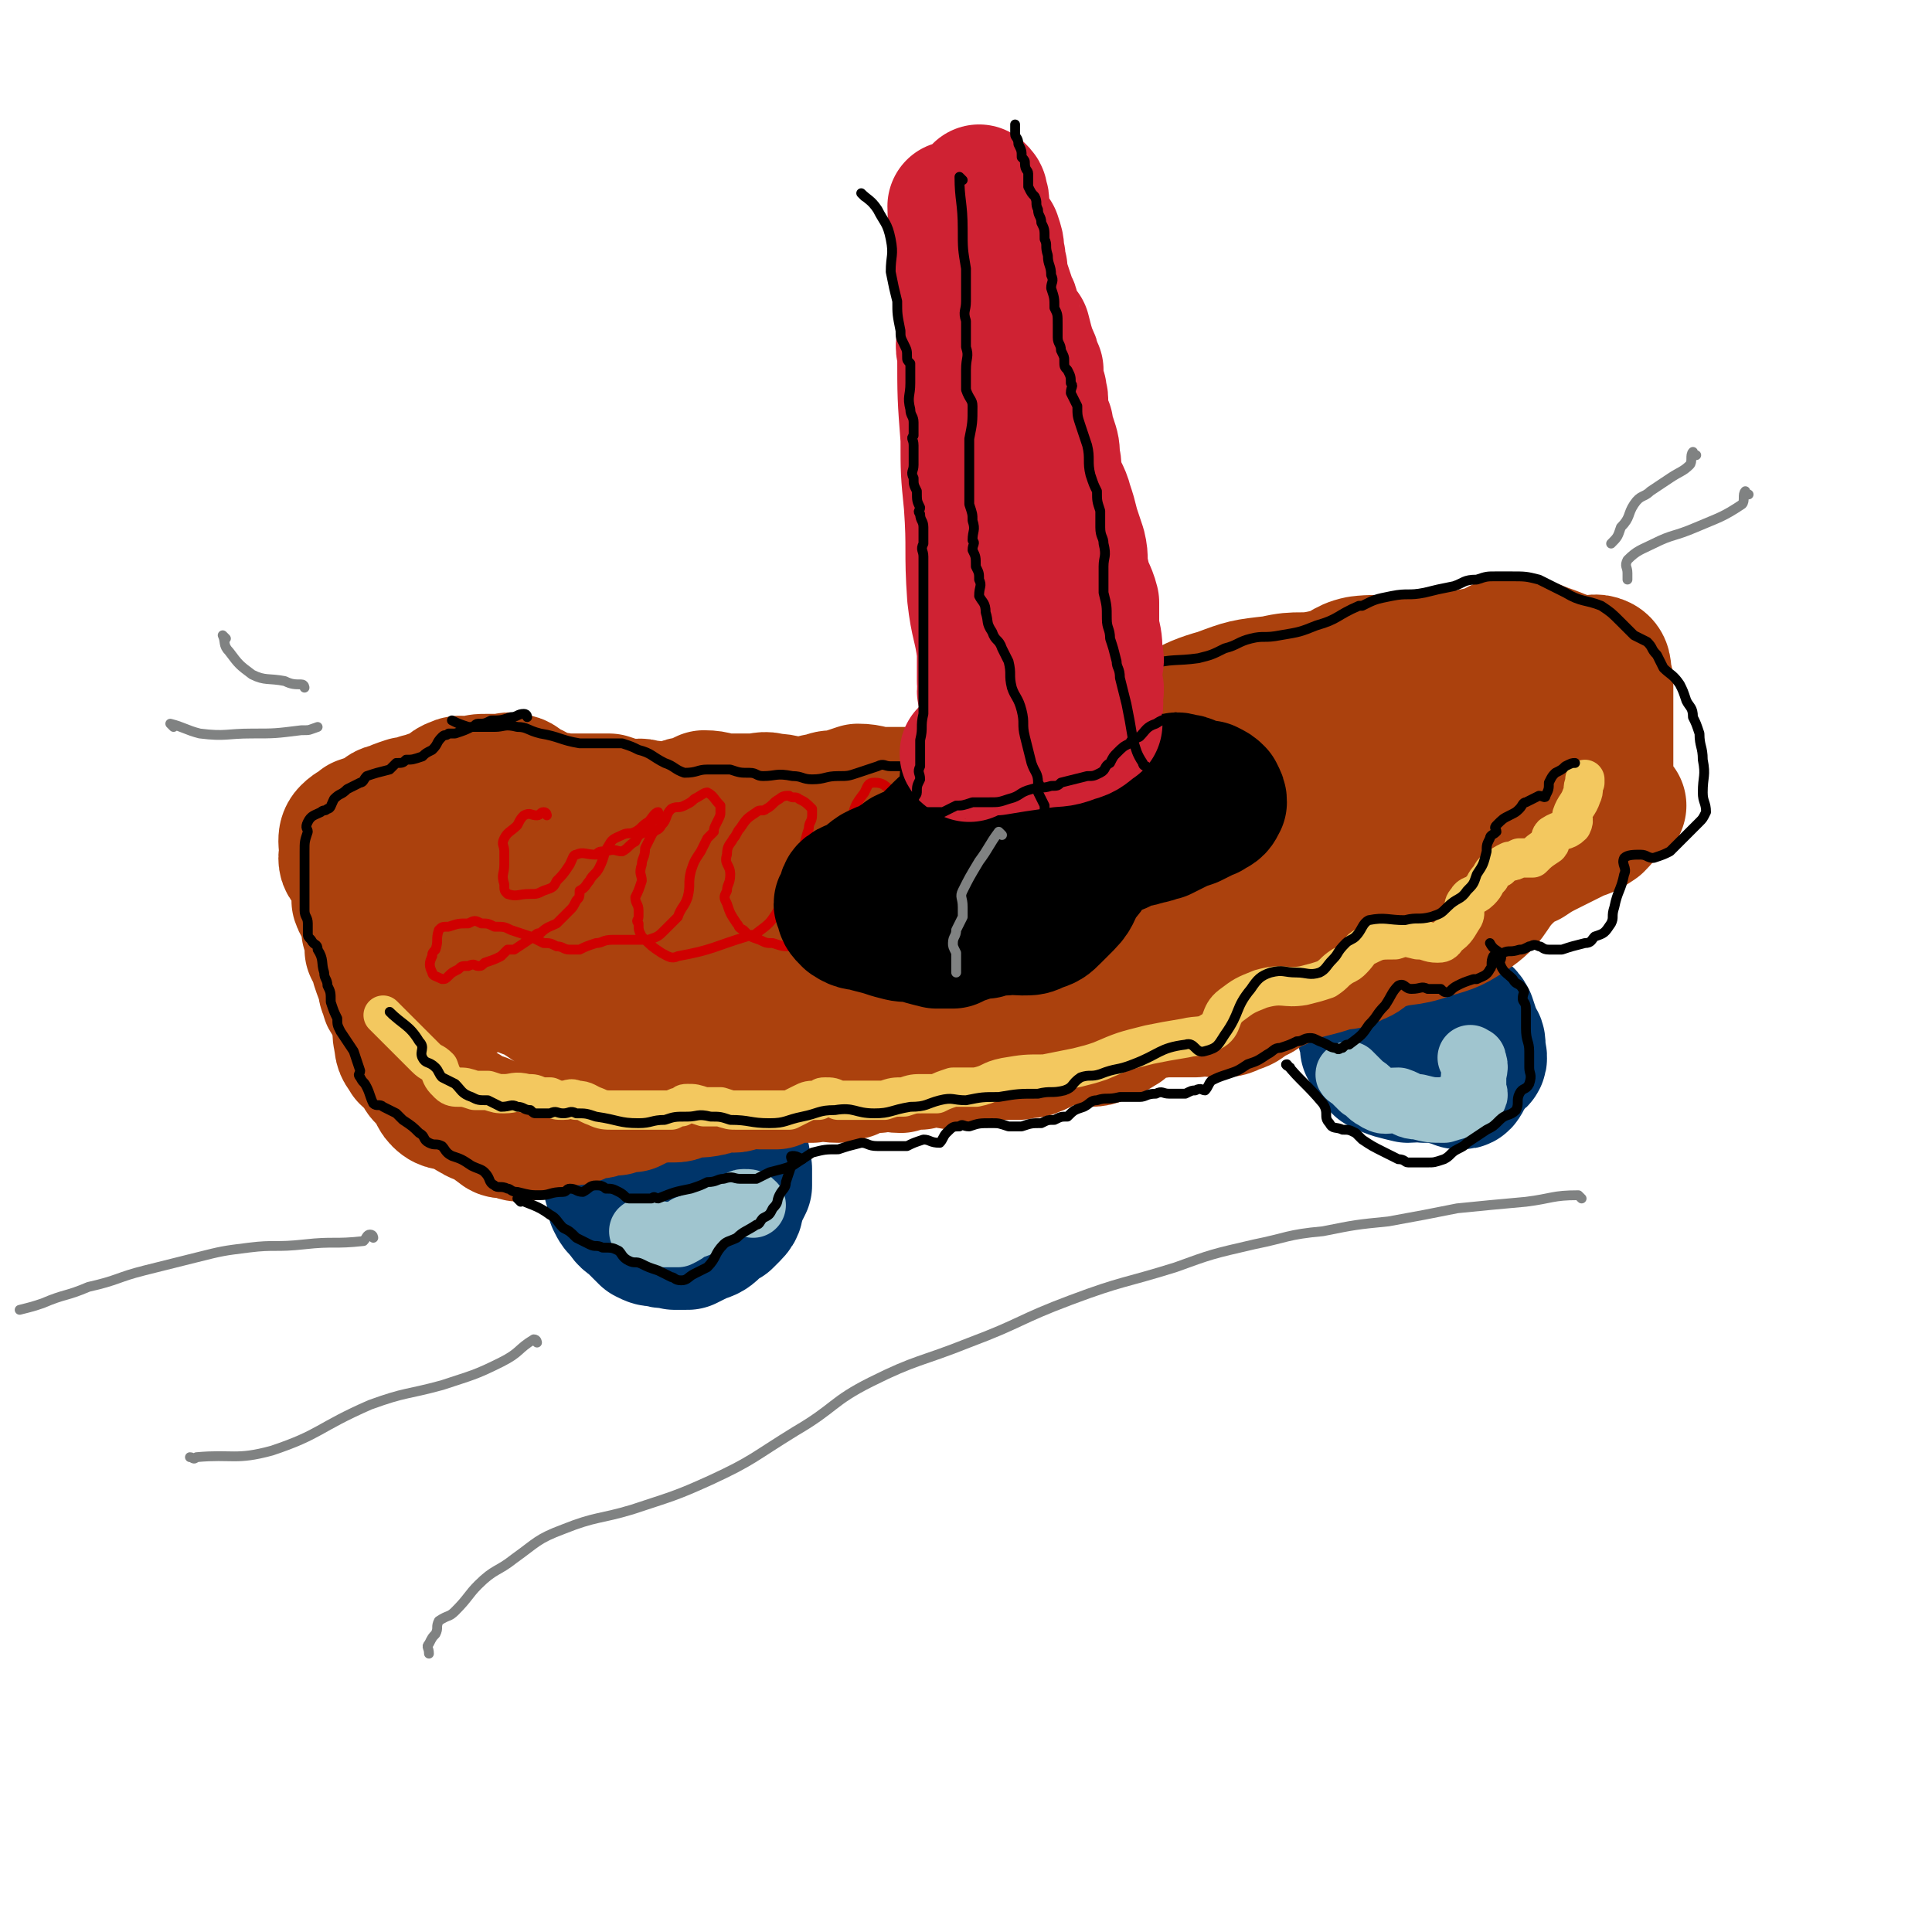 <svg viewBox='0 0 590 590' version='1.1' xmlns='http://www.w3.org/2000/svg' xmlns:xlink='http://www.w3.org/1999/xlink'><g fill='none' stroke='rgb(0,53,106)' stroke-width='3' stroke-linecap='round' stroke-linejoin='round'><path d='M193,338c0,0 0,-1 -1,-1 -2,2 -2,3 -4,5 -2,1 -4,0 -5,3 -1,2 0,3 1,6 1,4 2,4 5,7 2,2 2,2 4,4 2,1 2,2 4,3 2,1 2,0 4,1 2,1 2,1 4,2 7,0 7,0 15,0 3,0 3,0 6,0 2,0 3,1 5,0 1,-2 1,-3 2,-5 1,-4 2,-4 2,-9 1,-5 1,-5 -1,-10 -1,-4 -2,-4 -4,-7 -2,-2 -1,-3 -4,-5 -3,-2 -3,-1 -7,-2 -3,-1 -3,-1 -6,-1 -3,-1 -3,-1 -6,0 -3,0 -3,-1 -6,0 -2,1 -2,2 -4,3 -2,3 -2,3 -4,5 -1,2 -1,2 -2,4 -1,2 -1,2 0,4 0,2 0,2 1,4 '/></g>
<g fill='none' stroke='rgb(0,53,106)' stroke-width='40' stroke-linecap='round' stroke-linejoin='round'><path d='M224,365c0,0 -1,0 -1,-1 -1,-3 0,-3 -1,-6 -1,-2 -1,-2 -2,-5 -1,-1 -1,-1 -1,-2 -1,-2 -1,-2 -3,-3 -4,-2 -4,-2 -8,-3 -3,-1 -3,-1 -5,-2 -3,0 -3,0 -5,-1 -2,0 -2,-1 -3,-1 -2,-1 -2,-1 -3,-1 -1,0 -1,1 -2,2 -2,2 -2,2 -4,5 -1,2 -1,2 -1,5 -1,3 -1,3 0,6 0,2 1,2 1,4 1,2 1,2 1,5 1,2 1,2 3,4 1,2 2,2 3,3 2,2 2,2 4,4 2,1 2,1 4,1 2,1 2,0 5,1 2,0 2,0 4,0 2,-1 2,-1 4,-2 3,-1 3,-1 5,-3 1,-1 1,-1 3,-2 1,-1 1,-1 2,-2 2,-2 1,-2 2,-5 1,-2 1,-2 2,-4 0,-2 0,-2 0,-5 -1,-2 0,-2 -1,-5 -1,-2 -1,-2 -2,-4 -1,-1 0,-1 -1,-2 -2,-1 -2,0 -4,-1 -2,-1 -2,-2 -4,-3 -2,-1 -3,-1 -5,-1 -2,-1 -2,-1 -4,0 -3,0 -4,0 -6,2 -3,3 -3,4 -5,8 -1,2 0,2 -1,4 -1,3 -1,3 -1,5 0,1 0,1 0,1 '/><path d='M414,302c0,0 -1,-1 -1,-1 0,3 1,4 2,7 1,4 0,4 1,7 1,2 1,2 1,5 1,0 0,0 1,1 1,2 1,3 3,5 4,2 5,2 9,3 3,0 3,-1 5,0 3,0 3,0 5,0 2,1 2,1 4,1 1,1 1,1 2,1 1,0 1,0 2,-2 1,-1 0,-2 1,-4 1,-1 2,0 3,-1 1,-1 0,-2 0,-4 0,-2 0,-2 -1,-3 -1,-3 -1,-3 -2,-6 -1,-2 -2,-2 -3,-3 -3,-2 -3,-2 -5,-4 -2,-1 -3,0 -5,-1 -3,0 -3,0 -6,-1 -3,-1 -3,-1 -5,-1 -2,-1 -2,0 -3,-1 -1,-1 -1,-2 -1,-2 -2,2 -2,4 -3,8 0,2 0,2 0,4 '/></g>
<g fill='none' stroke='rgb(171,65,13)' stroke-width='40' stroke-linecap='round' stroke-linejoin='round'><path d='M495,246c0,0 -1,-1 -1,-1 -3,3 -3,4 -6,7 -3,2 -3,2 -6,3 -4,2 -4,2 -8,4 -4,2 -4,2 -7,4 -3,1 -3,1 -5,3 -7,6 -5,8 -12,13 -6,4 -6,4 -13,6 -8,3 -8,1 -16,4 -4,1 -3,3 -7,4 -3,2 -3,1 -7,2 -3,1 -3,1 -7,2 -4,1 -4,1 -8,3 -2,1 -2,1 -5,2 -2,2 -2,2 -5,3 -2,2 -2,2 -5,3 -2,1 -2,1 -5,1 -4,0 -4,-1 -7,0 -5,0 -5,0 -10,0 -4,1 -4,0 -8,1 -2,1 -2,2 -4,4 -2,1 -1,1 -4,2 -3,1 -3,2 -6,2 -3,0 -3,-2 -6,-1 -2,0 -3,0 -5,1 -3,1 -3,2 -6,3 -2,1 -2,0 -5,1 -2,0 -2,0 -4,0 -2,0 -2,-1 -4,0 -3,0 -3,1 -6,2 -1,0 -1,0 -2,0 -2,1 -2,1 -3,1 -3,0 -3,-1 -5,-1 -3,0 -3,0 -6,1 -3,0 -3,0 -6,1 -3,0 -3,-1 -7,0 -2,0 -2,0 -4,0 -2,1 -2,1 -4,2 -2,0 -2,1 -4,1 -4,0 -4,-1 -8,0 -3,0 -3,0 -6,0 -3,1 -3,1 -5,2 -3,0 -3,0 -5,0 -3,0 -3,-1 -5,0 -2,0 -1,1 -3,1 -2,0 -2,-1 -4,0 -2,0 -2,1 -3,1 -4,1 -4,0 -8,1 -1,0 -1,1 -3,1 -3,0 -3,0 -5,0 -2,0 -2,1 -4,1 -2,1 -2,1 -4,2 -2,0 -2,0 -5,1 -1,0 -1,0 -3,0 -1,0 -1,1 -3,1 -2,0 -2,0 -4,1 -1,0 -1,1 -3,1 -2,0 -2,0 -4,0 -3,1 -2,1 -5,2 -2,1 -2,1 -4,2 -2,0 -2,1 -3,1 -2,0 -2,-1 -4,-1 -2,0 -2,0 -3,-1 -2,-1 -2,-2 -4,-3 -1,-1 -2,0 -3,-1 -2,-1 -2,-1 -3,-2 -1,-1 -2,0 -2,-1 -3,-1 -4,0 -6,-2 -2,-2 -1,-3 -2,-5 -1,-1 -2,-1 -3,-2 -1,-1 -1,-2 -2,-3 -1,-2 -1,-1 -3,-3 -1,-2 -2,-2 -2,-5 -1,-3 0,-4 -1,-7 -1,-3 -1,-2 -2,-5 -1,-1 -1,-1 -1,-2 -1,-2 -1,-2 -1,-4 -1,-2 -1,-2 -2,-5 0,-1 0,-1 0,-2 -1,-1 -1,-1 -2,-3 0,-3 0,-3 -1,-6 0,-2 0,-2 0,-4 -1,-3 -2,-2 -3,-5 0,-2 1,-2 1,-4 -1,-3 -1,-3 -3,-6 -1,-1 -2,-1 -2,-3 0,-1 1,-1 1,-2 0,-1 -1,-1 -1,-3 0,-1 0,-2 1,-3 2,-2 2,-1 4,-3 3,-1 3,-1 5,-2 2,-1 2,-2 4,-2 2,-1 2,-1 5,-2 2,0 2,0 4,-1 2,0 2,-1 4,-1 1,0 1,0 2,-1 3,-1 2,-2 5,-3 2,-1 2,0 5,0 2,-1 2,-1 5,-1 2,0 2,0 4,0 2,0 2,-1 4,0 2,0 2,1 4,2 1,1 1,1 2,1 2,1 1,1 3,2 3,1 3,0 6,1 1,0 1,0 2,0 2,0 2,0 3,0 4,0 5,0 9,0 3,1 3,1 6,2 3,0 3,-1 5,0 4,0 4,1 7,1 1,0 1,-1 3,-1 2,-1 2,-1 3,-1 3,-1 3,-1 5,-2 4,0 4,1 7,1 4,0 4,0 7,0 4,0 4,-1 7,0 4,0 4,1 7,1 2,0 2,0 5,0 1,-1 1,-1 3,-1 2,-1 2,-1 5,-1 3,-1 3,-1 6,-2 4,0 4,1 8,1 7,0 7,0 15,0 4,-1 4,-2 8,-3 8,-2 8,-2 15,-3 8,-2 8,1 15,-1 6,-2 5,-4 11,-7 9,-4 9,-3 18,-7 10,-4 9,-6 20,-9 8,-3 8,-3 17,-4 8,-2 8,0 16,-2 5,-1 5,-3 10,-4 8,-1 8,1 15,0 6,0 6,0 12,-1 6,-1 6,-1 11,-2 4,-1 4,-3 9,-3 6,0 6,1 12,3 5,2 5,2 10,3 2,0 3,-1 5,0 2,1 1,3 2,6 0,2 0,2 0,5 0,2 0,2 0,4 0,4 0,4 0,8 0,3 0,3 0,5 0,2 0,2 0,4 0,1 0,1 0,2 0,2 0,2 0,3 0,2 1,2 0,4 0,1 0,2 -1,3 -1,1 -2,1 -3,2 -2,1 -2,1 -3,2 -4,1 -4,1 -9,2 -3,0 -3,1 -6,1 -3,0 -3,-1 -6,0 -3,0 -3,1 -6,2 -3,2 -3,2 -7,4 -3,1 -3,2 -7,3 -4,2 -5,0 -9,1 -5,1 -5,1 -9,2 -4,1 -4,2 -8,3 -4,1 -4,0 -9,1 -5,1 -5,1 -11,2 -5,1 -5,1 -9,2 -5,1 -4,2 -9,3 -5,1 -5,1 -10,2 -6,1 -6,1 -13,2 -5,0 -5,0 -9,0 -5,1 -5,1 -9,3 -5,1 -5,2 -10,4 -6,1 -6,0 -11,1 -5,1 -5,1 -10,2 -5,1 -5,1 -9,2 -5,1 -5,2 -10,2 -14,2 -14,0 -27,1 -11,1 -11,1 -21,3 -7,1 -7,1 -13,3 -4,1 -3,2 -7,3 -4,1 -4,1 -8,1 -5,0 -5,0 -10,0 -5,0 -5,1 -10,1 -3,1 -3,1 -6,2 -3,1 -2,2 -5,2 -3,1 -4,0 -7,0 -3,-1 -3,-1 -5,-2 -3,-2 -3,-2 -6,-4 -3,-1 -3,-1 -5,-2 -3,-1 -3,-1 -5,-1 -3,0 -3,0 -6,1 -2,0 -2,0 -4,0 -2,-1 -2,-1 -4,-2 -1,-1 -1,-2 -2,-4 -2,-1 -2,-1 -4,-3 -2,-2 -2,-2 -3,-4 -1,0 0,-1 0,-1 -1,-2 -3,-3 -3,-4 1,-2 3,-2 5,-4 3,-1 2,-2 5,-3 3,-1 3,-1 7,-1 5,-1 5,0 10,0 4,-1 4,-2 8,-3 6,-1 6,-1 11,-2 7,-1 7,-1 13,-2 8,-1 8,-1 15,-1 7,-1 7,-1 14,-2 6,0 6,1 13,1 6,-1 6,-1 12,-2 6,-1 6,-1 12,-1 8,-2 8,-2 16,-3 8,-1 8,-1 16,-2 6,-2 6,-2 13,-4 6,-2 6,-1 12,-3 7,-1 7,-2 14,-4 7,-1 8,0 15,-1 7,-2 8,-2 15,-4 6,-2 6,-2 12,-5 6,-3 5,-4 10,-7 5,-2 5,-2 9,-4 3,-2 3,-1 6,-2 2,-1 5,-3 4,-3 -2,2 -4,4 -9,7 -6,3 -7,4 -13,6 -7,2 -8,1 -15,3 -10,2 -10,2 -21,4 -9,2 -10,1 -19,4 -11,3 -10,3 -20,7 -11,3 -11,3 -21,6 -11,3 -11,4 -21,6 -9,3 -9,2 -18,4 -9,2 -9,2 -17,4 -9,2 -9,3 -18,4 -7,1 -7,0 -15,1 -4,1 -4,2 -9,4 -4,1 -4,1 -8,2 -3,1 -3,1 -6,2 -2,1 -2,1 -3,2 -1,2 -2,3 -1,4 3,1 5,0 9,0 4,1 4,1 8,2 6,0 6,0 13,1 7,0 7,1 13,1 7,0 7,-1 14,-1 7,0 7,0 13,0 8,0 8,0 16,0 10,-1 10,-1 20,-3 11,-2 11,-2 22,-5 10,-3 9,-4 19,-7 10,-4 10,-4 19,-8 10,-4 10,-5 20,-9 10,-4 10,-3 21,-6 9,-3 9,-2 19,-5 7,-3 7,-3 14,-7 8,-3 8,-4 15,-6 6,-3 7,-3 13,-4 5,-1 6,1 11,0 3,-1 4,-1 7,-3 2,-1 1,-1 3,-2 1,-1 1,-1 3,-2 2,-1 1,-2 3,-2 2,-1 2,-1 4,-2 2,0 2,0 4,-1 1,0 1,-1 1,0 1,1 2,1 1,3 0,2 -1,2 -2,3 -3,2 -3,2 -5,4 -1,0 -1,1 -1,2 '/></g>
<g fill='none' stroke='rgb(243,200,95)' stroke-width='12' stroke-linecap='round' stroke-linejoin='round'><path d='M118,311c0,0 -1,-1 -1,-1 3,3 4,4 8,8 2,2 2,2 5,5 2,2 2,1 4,3 1,3 1,3 3,5 1,1 2,1 3,1 2,0 2,0 5,1 2,0 2,0 4,0 3,1 3,1 5,1 3,0 3,-1 7,0 2,0 2,0 4,1 1,0 1,0 3,0 2,1 2,1 4,1 2,0 2,-1 4,0 3,0 3,1 6,2 2,1 3,1 5,1 4,0 4,0 8,0 2,0 2,0 4,0 3,0 3,0 6,0 2,-1 2,-1 3,-1 1,-1 1,-1 2,-1 2,0 2,0 5,1 3,0 3,0 5,0 3,1 3,1 5,1 4,0 4,0 8,0 4,0 4,0 8,0 2,-1 2,-1 4,-2 2,-1 2,-1 5,-1 1,-1 1,-1 2,-1 2,0 2,0 4,1 2,0 2,0 4,0 3,0 3,0 6,0 2,0 2,0 4,0 3,-1 3,-1 6,-1 3,-1 3,-1 6,-1 2,0 2,0 4,0 2,-1 2,-1 5,-2 3,0 3,0 7,0 5,-1 4,-2 9,-3 6,-1 6,-1 12,-1 5,-1 5,-1 10,-2 4,-1 4,-1 7,-2 7,-3 7,-3 15,-5 5,-1 5,-1 11,-2 4,-1 5,0 8,-2 4,-2 2,-5 6,-8 4,-3 4,-3 9,-5 7,-2 7,0 13,-1 4,-1 4,-1 7,-2 3,-2 2,-2 5,-4 2,-1 2,-1 3,-2 2,-2 2,-3 4,-4 4,-2 4,-2 9,-2 3,-1 3,-1 7,0 3,0 3,1 6,1 1,0 2,0 3,-2 3,-2 3,-3 5,-6 1,-2 -1,-3 1,-5 1,-2 2,-1 4,-3 2,-2 1,-2 3,-4 1,-2 1,-2 3,-3 1,-1 1,-1 3,-2 1,0 1,0 3,-1 2,0 2,0 4,0 2,-2 2,-2 5,-4 1,-1 0,-2 1,-3 3,-2 4,-1 6,-3 1,-2 0,-2 0,-3 1,-3 2,-3 3,-6 1,-2 0,-2 1,-4 0,-1 0,-1 0,-1 '/></g>
<g fill='none' stroke='rgb(160,197,207)' stroke-width='20' stroke-linecap='round' stroke-linejoin='round'><path d='M197,377c0,0 -1,-1 -1,-1 2,0 3,0 6,1 2,0 2,0 3,0 1,0 1,0 2,0 2,-1 2,-1 3,-2 3,-1 3,-1 5,-2 1,-1 1,-1 2,-2 2,-1 2,-1 5,-2 1,-1 1,0 3,-1 1,0 1,-1 2,-1 2,0 2,0 3,1 '/><path d='M413,329c0,0 -2,-1 -1,-1 1,1 2,2 4,4 2,1 2,2 4,3 3,2 3,1 7,1 3,1 3,2 6,2 4,1 4,1 8,1 3,-1 4,-1 6,-2 2,0 2,-1 3,-2 1,-1 0,-1 0,-3 0,-1 0,-1 0,-3 0,-2 1,-3 0,-5 0,-1 0,0 -1,-1 '/></g>
<g fill='none' stroke='rgb(207,0,0)' stroke-width='3' stroke-linecap='round' stroke-linejoin='round'><path d='M167,249c0,0 0,-1 -1,-1 -1,0 -1,1 -2,1 -2,0 -2,-1 -4,0 -1,1 -1,1 -2,3 -2,2 -3,2 -4,4 -1,2 0,2 0,4 0,2 0,2 0,4 0,3 -1,3 0,6 0,2 0,2 1,3 3,1 3,0 7,0 2,0 2,0 4,-1 3,-1 3,-1 4,-3 2,-2 2,-2 4,-5 1,-2 1,-3 2,-3 2,-1 3,0 6,0 1,-1 1,-1 3,-1 3,-1 3,0 5,0 2,-1 2,-2 4,-3 1,-2 1,-2 3,-3 1,-2 1,-1 2,-3 1,-1 2,-2 2,-3 -1,0 -2,2 -3,3 -2,1 -2,2 -4,3 -2,1 -2,0 -4,1 -2,1 -3,1 -4,3 -2,3 -1,3 -3,7 -1,2 -2,2 -3,4 -1,1 -1,2 -3,3 0,2 0,2 -1,3 -1,2 -1,2 -2,3 -2,2 -2,2 -4,4 -2,1 -3,1 -5,3 -1,0 -1,0 -2,1 -3,2 -3,2 -6,4 -1,0 -1,0 -2,0 -1,1 -1,1 -2,2 -2,1 -2,1 -5,2 -1,1 -1,1 -2,1 -1,0 -1,-1 -3,0 -2,0 -2,0 -3,1 -2,1 -2,1 -3,2 -1,1 -1,1 -2,1 -2,-1 -3,-1 -3,-2 -1,-2 -1,-3 0,-5 0,-1 0,-1 1,-2 1,-3 0,-3 1,-6 1,-1 1,-1 3,-1 3,-1 3,-1 6,-1 2,-1 2,-1 4,0 2,0 2,0 4,1 3,0 3,0 5,1 3,1 3,1 6,2 2,1 2,1 4,2 2,0 2,0 4,1 2,0 2,1 4,1 1,0 1,0 3,0 2,-1 2,-1 5,-2 2,0 2,-1 5,-1 3,0 3,0 5,0 3,0 4,0 6,0 3,-1 3,-1 5,-3 2,-2 2,-2 4,-4 1,-3 2,-3 3,-6 1,-4 0,-4 1,-8 1,-3 1,-3 3,-6 1,-2 1,-2 2,-4 1,-1 1,-1 2,-2 0,-1 0,-1 1,-3 1,-2 1,-2 1,-3 0,-1 0,-2 0,-2 -2,-2 -2,-3 -4,-4 -1,0 -2,1 -4,2 -1,1 -1,1 -3,2 -2,1 -2,0 -4,1 -2,2 -1,3 -3,5 -1,2 -2,1 -3,3 -1,2 -1,2 -2,4 0,3 -1,3 -1,5 -1,3 0,3 0,5 -1,3 -1,3 -2,5 0,2 1,2 1,4 0,1 0,1 0,2 0,1 -1,1 0,2 0,2 0,2 1,4 3,3 3,3 6,5 2,1 3,2 5,1 11,-2 11,-3 21,-6 2,-1 2,0 3,-1 4,-3 4,-3 6,-6 4,-7 4,-7 6,-14 3,-6 2,-6 4,-12 0,-2 1,-2 1,-4 0,-1 0,-1 0,-2 -2,-2 -2,-2 -4,-3 -1,-1 -2,0 -3,-1 -1,0 -2,0 -3,1 -2,1 -2,2 -4,3 -1,1 -2,0 -3,1 -3,2 -3,2 -5,5 -1,1 -1,2 -2,3 -1,2 -2,2 -2,5 -1,3 1,3 1,6 0,3 -1,3 -1,5 -1,2 -1,2 0,4 1,3 1,3 3,6 1,1 0,1 2,2 2,2 2,2 5,3 2,1 2,1 4,1 3,1 3,1 6,1 3,0 3,0 5,0 2,-1 2,-1 4,-2 2,0 2,0 4,-1 2,-1 2,-1 5,-2 1,-1 2,0 4,-1 2,-2 2,-2 3,-4 2,-3 1,-3 3,-7 2,-6 2,-6 3,-13 1,-3 1,-3 2,-7 1,-3 2,-4 2,-7 0,-2 -2,-2 -4,-3 -3,-2 -3,-3 -6,-3 -2,0 -2,1 -3,3 -3,4 -3,4 -4,9 -2,7 -2,7 -3,15 -1,5 -1,5 0,11 0,4 0,4 2,8 1,3 2,3 4,4 4,1 5,1 10,1 6,-1 7,0 13,-4 6,-3 5,-4 10,-10 4,-5 4,-5 8,-11 5,-8 4,-8 9,-15 3,-5 4,-4 6,-9 1,-4 0,-4 -1,-8 0,-2 -1,-2 -3,-2 -2,-1 -2,-2 -4,-2 -2,1 -2,2 -3,4 0,2 0,2 0,4 1,2 1,2 2,3 2,3 2,3 5,5 2,2 3,2 5,3 2,1 2,1 4,3 2,2 2,2 4,4 1,1 1,1 2,2 2,1 2,1 4,2 0,2 -1,2 0,4 0,2 1,2 1,3 0,2 0,3 -2,4 -1,2 -2,2 -4,3 -2,1 -2,2 -5,3 -2,2 -3,1 -6,2 -3,2 -3,2 -7,3 -3,1 -3,1 -6,1 -7,0 -7,0 -14,0 -2,0 -2,0 -3,0 '/></g>
<g fill='none' stroke='rgb(128,130,130)' stroke-width='3' stroke-linecap='round' stroke-linejoin='round'><path d='M483,366c0,0 -1,-1 -1,-1 -8,0 -8,1 -16,2 -11,1 -11,1 -21,2 -10,2 -10,2 -21,4 -10,1 -10,1 -20,3 -11,1 -11,2 -21,4 -13,3 -13,3 -24,7 -16,5 -16,4 -32,10 -16,6 -15,7 -31,13 -15,6 -16,5 -30,12 -12,6 -11,8 -23,15 -13,8 -13,9 -26,15 -11,5 -12,5 -24,9 -10,3 -11,2 -21,6 -8,3 -8,4 -15,9 -5,4 -6,3 -11,8 -3,3 -3,4 -7,8 -2,2 -2,1 -5,3 -1,2 0,2 -1,4 -1,1 -1,1 -2,3 -1,1 0,1 0,3 '/><path d='M164,410c0,0 0,-1 -1,-1 -5,3 -4,4 -10,7 -8,4 -9,4 -18,7 -11,3 -11,2 -22,6 -16,7 -15,9 -30,14 -11,3 -12,1 -23,2 -1,1 -1,0 -2,0 '/><path d='M114,378c0,0 0,-1 -1,-1 -1,0 -1,1 -2,2 -9,1 -9,0 -18,1 -9,1 -9,0 -17,1 -8,1 -8,1 -16,3 -8,2 -8,2 -16,4 -8,2 -8,3 -17,5 -7,3 -7,2 -14,5 -3,1 -3,1 -7,2 '/><path d='M310,150c0,0 -1,-1 -1,-1 2,3 2,4 5,7 2,3 3,3 6,4 3,2 3,2 5,3 2,0 2,0 4,1 2,1 2,1 4,1 '/><path d='M336,140c0,0 -1,-1 -1,-1 0,6 0,7 0,13 1,5 0,5 0,9 0,1 0,1 0,3 '/><path d='M518,139c-1,0 -1,-1 -1,-1 -1,1 0,3 -1,4 -2,2 -3,2 -6,4 -3,2 -3,2 -6,4 -2,2 -3,1 -5,4 -2,3 -1,4 -4,7 -1,3 -1,3 -3,5 '/><path d='M534,151c-1,0 -1,-1 -1,-1 -1,1 0,3 -1,4 -6,4 -7,4 -14,7 -7,3 -7,2 -13,5 -4,2 -5,2 -8,5 -1,2 0,2 0,4 0,1 0,1 0,2 '/><path d='M69,195c0,0 -1,-1 -1,-1 1,2 0,3 2,5 3,4 3,4 7,7 4,2 5,1 10,2 2,1 3,1 5,1 1,0 1,1 1,1 '/><path d='M53,222c0,0 -1,-1 -1,-1 4,1 5,2 9,3 8,1 8,0 16,0 7,0 7,0 15,-1 3,0 2,0 5,-1 '/></g>
<g fill='none' stroke='rgb(0,0,0)' stroke-width='3' stroke-linecap='round' stroke-linejoin='round'><path d='M161,219c0,0 0,-1 -1,-1 -2,0 -2,1 -4,1 -3,1 -3,1 -6,1 -2,1 -2,1 -4,1 -1,0 -1,1 -2,1 -2,1 -2,1 -5,2 -1,0 -1,0 -2,0 -1,1 -1,0 -2,1 -2,2 -1,2 -3,4 -2,1 -2,1 -3,2 -3,1 -3,1 -5,1 -1,1 -1,1 -3,1 -1,1 -1,1 -2,2 -4,1 -4,1 -7,2 -1,1 -1,2 -2,2 -2,1 -2,1 -4,2 -2,2 -2,1 -4,3 -1,2 -1,3 -2,3 -1,1 -1,0 -2,1 -2,1 -3,1 -4,3 -1,2 0,2 0,3 -1,3 -1,3 -1,6 0,1 0,1 0,2 0,2 0,2 0,4 0,3 0,3 0,6 0,1 0,1 0,2 0,2 0,2 0,4 0,2 1,2 1,4 0,2 0,2 0,3 0,1 0,1 1,2 1,2 2,1 2,3 2,3 1,4 2,7 0,2 1,2 1,4 1,2 1,2 1,5 1,3 1,3 2,5 0,2 0,2 1,4 2,3 2,3 4,6 1,3 1,3 2,6 0,1 -1,1 0,2 1,2 1,1 2,3 1,2 1,3 2,5 1,1 2,0 3,1 2,1 2,1 4,2 1,1 1,1 2,2 3,2 3,2 5,4 2,1 1,2 3,3 2,1 2,0 4,1 1,1 1,2 3,3 3,1 3,1 6,3 2,1 3,1 4,2 2,2 1,3 3,4 1,1 2,0 4,1 1,0 1,1 3,1 4,1 4,1 7,1 3,0 3,-1 7,-1 1,0 1,-1 2,-1 2,0 2,1 4,1 2,-1 2,-2 4,-2 1,0 2,0 3,1 2,0 2,0 4,1 2,1 2,2 3,2 3,0 4,0 7,0 1,-1 1,0 2,0 5,-2 5,-2 10,-3 3,-1 3,-1 5,-2 3,0 3,-1 5,-1 3,-1 3,0 5,0 3,0 3,0 5,0 2,-1 2,-1 4,-2 4,-1 4,-1 7,-2 3,-2 3,-2 6,-4 4,-1 4,-1 8,-1 3,-1 3,-1 7,-2 2,0 2,1 5,1 2,0 2,0 4,0 2,0 2,0 5,0 2,-1 2,-1 5,-2 2,0 2,1 5,1 1,-1 1,-2 2,-3 2,-2 2,-2 4,-2 1,-1 1,0 3,0 3,-1 3,-1 7,-1 2,0 2,0 5,1 2,0 2,0 4,0 3,-1 3,-1 6,-1 2,-1 2,-1 4,-1 2,-1 2,-1 4,-1 2,-2 2,-2 5,-3 2,-1 2,-2 4,-2 3,-1 3,0 7,-1 3,0 3,0 6,0 2,0 2,-1 5,-1 2,-1 2,0 4,0 2,0 2,0 5,0 2,-1 2,-1 3,-1 2,-1 2,0 3,0 1,-1 1,-2 2,-3 2,-1 2,-1 5,-2 3,-1 3,-1 6,-3 3,-1 3,-1 6,-3 2,-1 2,-2 4,-2 3,-1 3,-1 5,-2 2,0 2,-1 4,-1 1,0 1,0 3,1 3,1 3,2 5,2 1,1 1,0 2,0 1,-1 1,-1 2,-1 4,-3 4,-3 6,-6 3,-3 2,-3 5,-6 2,-3 2,-4 4,-6 2,-1 2,1 4,1 3,0 3,-1 5,0 2,0 2,0 4,0 1,1 1,1 2,1 1,0 1,-1 3,-2 2,-1 2,-1 5,-2 1,0 1,0 1,0 2,-1 3,-1 4,-3 1,-1 0,-2 1,-4 1,-1 1,0 3,-1 2,-1 2,0 5,-1 1,0 1,0 3,-1 1,0 1,-1 3,0 1,0 1,1 3,1 2,0 2,0 4,0 3,-1 3,-1 7,-2 2,0 2,-1 3,-2 3,-1 3,-1 5,-4 1,-2 0,-2 1,-5 1,-5 2,-5 3,-10 1,-2 -1,-3 0,-5 1,-1 3,-1 5,-1 2,0 2,1 4,1 3,-1 3,-1 5,-2 2,-2 2,-2 3,-3 2,-2 2,-2 3,-3 2,-2 2,-2 3,-3 1,-1 1,-1 2,-3 0,-3 -1,-3 -1,-6 0,-5 1,-5 0,-10 0,-4 -1,-4 -1,-8 -1,-3 -1,-3 -2,-5 0,-3 -1,-3 -2,-5 -1,-3 -1,-3 -2,-5 -2,-3 -3,-3 -5,-5 -1,-2 -1,-2 -2,-4 -2,-2 -1,-2 -3,-4 -2,-1 -2,-1 -4,-2 -2,-2 -2,-2 -4,-4 -3,-3 -3,-3 -6,-5 -5,-2 -6,-1 -11,-4 -4,-2 -4,-2 -8,-4 -4,-1 -4,-1 -9,-1 -2,0 -2,0 -4,0 -3,0 -3,0 -6,1 -4,0 -4,1 -7,2 -5,1 -5,1 -9,2 -5,1 -5,0 -10,1 -5,1 -5,1 -9,3 0,0 0,0 -1,0 -7,3 -6,4 -13,6 -5,2 -5,2 -11,3 -5,1 -5,0 -9,1 -4,1 -4,2 -8,3 -4,2 -4,2 -8,3 -7,1 -8,0 -15,2 -4,1 -4,1 -9,3 -3,2 -3,2 -6,4 -3,1 -3,1 -6,2 -4,1 -4,1 -7,2 -2,0 -3,-1 -5,0 -3,1 -2,3 -4,5 -2,3 -2,3 -5,5 -2,2 -3,1 -6,3 -2,1 -2,1 -3,2 -3,2 -3,2 -6,3 -2,1 -2,1 -4,1 -3,0 -3,-1 -6,0 -3,0 -3,0 -7,1 -2,0 -2,0 -5,0 -2,0 -2,-1 -4,0 -3,1 -3,1 -6,2 -3,1 -3,1 -6,1 -4,0 -4,1 -8,1 -3,0 -3,-1 -6,-1 -5,-1 -5,0 -9,0 -2,0 -2,-1 -4,-1 -3,0 -3,0 -6,-1 -3,0 -3,0 -7,0 -3,0 -3,1 -7,1 -3,-1 -3,-2 -6,-3 -4,-2 -4,-3 -8,-4 -2,-1 -2,-1 -5,-2 -4,0 -4,0 -8,0 -2,0 -2,0 -5,0 -6,-1 -6,-2 -12,-3 -4,-1 -4,-2 -7,-2 -4,-1 -4,0 -7,0 -4,0 -4,0 -8,0 -3,-1 -3,-1 -5,-2 '/><path d='M120,310c0,0 -1,-1 -1,-1 4,4 6,4 9,9 2,2 0,3 1,5 1,2 2,1 4,3 1,1 1,2 2,3 2,1 2,1 4,2 2,2 2,3 5,4 2,1 2,1 5,1 2,1 2,1 4,2 3,0 3,-1 5,0 2,0 2,1 4,1 1,1 1,1 2,1 2,0 2,0 4,0 2,-1 2,0 4,0 2,0 2,-1 4,0 3,0 3,0 6,1 7,1 7,2 13,2 4,0 4,-1 8,-1 3,-1 3,-1 7,-1 3,0 3,-1 7,0 3,0 3,0 6,1 6,0 6,1 12,1 5,0 5,-1 10,-2 5,-1 5,-2 10,-2 6,-1 6,1 12,1 5,0 5,-1 11,-2 5,0 5,-1 9,-2 4,-1 4,0 8,0 5,-1 5,-1 10,-1 6,-1 6,-1 12,-1 4,-1 4,0 8,-1 3,-1 2,-2 5,-4 3,-1 3,0 6,-1 5,-2 5,-1 10,-3 8,-3 8,-5 16,-6 3,-1 3,3 6,2 4,-1 4,-2 6,-5 5,-7 3,-8 8,-14 2,-3 3,-4 6,-5 4,-1 4,0 8,0 3,0 4,1 7,0 2,-1 2,-2 4,-4 2,-2 1,-2 4,-5 1,-1 2,-1 3,-2 2,-2 2,-4 4,-5 5,-1 6,0 11,0 4,-1 4,0 8,-1 3,-1 3,-1 5,-3 3,-3 4,-2 6,-5 2,-2 2,-2 3,-5 2,-3 2,-3 3,-7 0,-2 0,-2 1,-4 0,-1 1,-1 2,-2 0,-1 -1,-1 0,-2 2,-2 2,-2 4,-3 2,-1 2,-1 3,-2 1,-1 1,-2 2,-2 2,-1 2,-1 4,-2 1,0 2,1 2,0 1,-2 1,-2 1,-4 1,-2 1,-2 2,-3 2,-1 2,-1 3,-2 2,-1 2,-1 3,-1 '/><path d='M159,367c0,0 -1,-1 -1,-1 4,2 6,2 10,5 2,1 2,2 4,4 2,1 2,1 4,3 2,1 2,1 4,2 2,1 2,0 4,1 3,0 3,0 5,1 1,1 1,2 3,3 2,1 2,0 4,1 2,1 2,1 5,2 2,1 2,1 4,2 1,0 1,1 3,1 2,0 2,-1 4,-2 2,-1 2,-1 4,-2 3,-3 2,-4 5,-7 1,-1 2,-1 4,-2 2,-2 3,-2 6,-4 1,0 1,-1 2,-2 2,-1 2,-1 3,-3 2,-2 1,-2 2,-4 1,-2 2,-2 2,-4 1,-3 1,-3 2,-6 0,-1 -1,-2 0,-2 1,0 1,0 3,1 '/><path d='M394,326c0,0 -2,-1 -1,-1 4,5 6,6 11,12 2,3 0,4 2,6 1,2 2,1 4,2 2,0 2,0 4,1 1,1 1,1 2,2 3,2 3,2 7,4 2,1 2,1 4,2 2,0 2,1 3,1 3,0 3,0 6,0 2,0 2,0 5,-1 2,-1 2,-2 4,-3 2,-1 2,-1 3,-2 3,-2 3,-2 6,-4 2,-1 2,-1 4,-3 2,-2 3,-1 5,-3 1,-2 0,-3 1,-5 1,-2 2,-1 3,-3 1,-3 0,-3 0,-5 0,-3 0,-3 0,-5 0,-3 -1,-3 -1,-7 0,-3 0,-3 0,-6 0,-2 -1,-2 -1,-3 0,-2 1,-2 0,-3 -1,-2 -2,-1 -3,-3 -2,-2 -3,-2 -4,-5 0,-1 1,-1 0,-3 -1,-1 -2,-1 -3,-3 '/></g>
<g fill='none' stroke='rgb(207,34,51)' stroke-width='40' stroke-linecap='round' stroke-linejoin='round'><path d='M292,64c0,0 -1,-1 -1,-1 0,5 1,6 1,11 1,6 0,7 1,13 0,7 1,7 1,14 0,4 -1,4 0,7 0,13 0,13 1,26 0,10 0,10 1,20 1,14 0,14 1,28 1,9 2,9 3,17 0,4 0,4 0,9 1,1 0,2 0,3 1,2 1,2 1,3 1,3 0,3 0,5 1,3 1,3 2,5 1,4 1,4 3,7 1,1 1,1 2,3 1,1 0,2 0,2 2,-1 2,-2 4,-4 1,-3 1,-3 2,-6 1,-1 1,-3 2,-3 4,0 4,2 8,3 2,1 3,1 5,1 1,0 1,-1 1,-2 1,-3 0,-3 2,-5 0,-2 2,-1 2,-2 2,-3 1,-3 1,-6 1,-2 0,-2 0,-4 0,-2 0,-2 0,-3 0,-3 1,-3 0,-5 0,-4 0,-4 -1,-8 0,-4 0,-4 0,-8 -1,-4 -2,-4 -3,-9 -1,-4 0,-4 -1,-8 -1,-3 -1,-3 -2,-6 -1,-4 -1,-4 -2,-7 -1,-4 -2,-4 -3,-8 -1,-3 0,-3 -1,-6 0,-3 0,-3 -1,-6 -1,-2 -1,-2 -1,-4 -1,-2 -1,-2 -2,-5 0,-2 1,-2 0,-5 0,-1 0,-1 -1,-3 0,-2 0,-2 0,-4 -1,-1 -1,-1 -1,-2 0,-1 0,-1 -1,-3 -1,-3 -1,-3 -2,-7 -2,-2 -2,-2 -3,-5 -1,-2 0,-2 -1,-3 -1,-3 -1,-3 -2,-6 -1,-2 -1,-2 -1,-5 -1,-2 0,-2 -1,-5 0,-2 0,-2 -1,-5 -1,-1 -2,-1 -2,-2 -1,-2 0,-2 -1,-4 0,-2 -1,-2 -1,-3 0,-1 1,-1 0,-3 0,-1 0,-1 -1,-2 '/></g>
<g fill='none' stroke='rgb(0,0,0)' stroke-width='40' stroke-linecap='round' stroke-linejoin='round'><path d='M296,237c0,0 -1,-1 -1,-1 -1,4 1,6 -1,10 -1,4 -3,3 -7,7 -2,2 -2,2 -4,4 -3,3 -3,2 -7,4 -2,2 -2,1 -4,3 -3,1 -3,1 -5,2 -3,2 -2,2 -4,4 -2,1 -3,0 -4,1 -2,1 -1,2 -2,4 -1,1 -1,1 0,2 0,2 0,2 2,4 3,2 3,1 6,2 4,1 4,1 7,2 4,1 3,1 7,1 3,1 3,1 7,2 2,0 2,0 5,0 2,-1 2,-1 5,-2 2,-1 2,-1 5,-1 3,-1 3,-1 6,-1 2,-1 2,0 5,0 3,0 3,0 5,-1 3,-1 3,-1 5,-3 2,-2 2,-2 4,-4 3,-3 2,-4 5,-8 2,-2 2,-3 3,-5 2,-3 1,-4 3,-5 2,-1 2,1 5,1 2,-1 2,-1 4,-2 2,0 2,0 5,-1 2,0 2,-1 4,-1 2,-1 2,-1 4,-2 2,-1 2,-1 5,-2 2,-1 2,-1 4,-2 1,-1 1,0 2,-1 2,-1 2,-1 3,-3 0,-1 0,-1 -1,-3 -1,-1 -1,-1 -3,-2 -1,0 -1,0 -3,0 -3,-1 -2,-2 -5,-2 -2,-1 -2,0 -4,0 -3,0 -3,0 -5,0 -3,0 -3,0 -5,0 -3,0 -3,0 -5,0 -3,1 -2,2 -4,2 -7,3 -7,2 -13,5 -5,2 -4,2 -8,4 -5,2 -6,1 -10,5 -5,3 -4,4 -9,9 '/></g>
<g fill='none' stroke='rgb(207,34,51)' stroke-width='40' stroke-linecap='round' stroke-linejoin='round'><path d='M296,231c0,0 -2,-1 -1,-1 3,-1 4,-1 9,-1 6,-1 6,-1 13,-2 6,-1 6,0 11,-2 4,-1 4,-2 7,-4 '/></g>
<g fill='none' stroke='rgb(0,0,0)' stroke-width='3' stroke-linecap='round' stroke-linejoin='round'><path d='M264,60c0,0 -1,-1 -1,-1 2,2 3,2 5,5 2,4 3,4 4,9 1,5 0,5 0,10 1,5 1,5 2,9 0,4 0,4 1,9 0,2 0,2 1,4 1,2 1,2 1,4 0,1 0,1 1,2 0,3 0,3 0,6 0,4 -1,4 0,8 0,2 1,2 1,4 0,2 0,2 0,4 -1,1 0,1 0,3 0,1 0,1 0,2 0,2 0,2 0,4 0,2 -1,2 0,4 0,2 0,2 1,4 0,3 0,3 1,5 0,1 -1,1 0,2 0,2 1,2 1,4 0,2 0,3 0,5 -1,2 0,2 0,4 0,2 0,2 0,4 0,6 0,6 0,13 0,3 0,3 0,7 0,1 0,1 0,2 0,4 0,4 0,7 0,3 0,3 0,5 0,5 0,5 0,10 -1,4 0,4 -1,8 0,4 0,4 0,8 -1,2 0,2 0,4 -1,2 -1,2 -1,4 0,1 -1,1 -1,3 0,1 0,2 1,2 0,1 1,1 3,1 2,0 2,0 5,0 2,-1 2,-1 4,-2 2,0 2,0 5,-1 2,0 2,0 5,0 3,0 3,0 6,-1 4,-1 3,-2 7,-3 3,-1 3,0 6,-1 2,0 2,0 3,-1 4,-1 4,-1 8,-2 2,0 2,0 4,-1 2,-1 1,-2 3,-3 1,-2 1,-2 2,-3 2,-2 2,-2 4,-3 1,-2 1,-1 3,-2 2,-2 2,-3 5,-4 3,-2 3,-1 6,-2 '/><path d='M350,234c0,0 -1,0 -1,-1 -2,-3 -2,-4 -3,-7 -1,-6 -1,-6 -2,-11 -1,-4 -1,-4 -2,-8 0,-3 -1,-3 -1,-5 -1,-4 -1,-4 -2,-7 0,-3 -1,-3 -1,-6 0,-4 0,-4 -1,-8 0,-4 0,-4 0,-8 0,-3 1,-3 0,-7 0,-2 -1,-2 -1,-5 0,-2 0,-2 0,-5 -1,-3 -1,-3 -1,-6 -1,-2 -1,-2 -2,-5 -1,-4 0,-5 -1,-9 -1,-3 -1,-3 -2,-6 -1,-3 -1,-3 -1,-6 -1,-2 -1,-2 -2,-4 0,-2 1,-2 0,-3 0,-2 0,-2 -1,-4 -1,-1 -1,-1 -1,-3 0,-1 0,-1 -1,-3 0,-2 -1,-2 -1,-4 0,-2 0,-2 0,-4 0,-3 0,-3 -1,-5 0,-3 0,-3 -1,-6 0,-2 1,-2 0,-4 0,-3 -1,-3 -1,-6 -1,-3 0,-3 -1,-5 0,-3 0,-3 -1,-5 0,-2 -1,-2 -1,-4 -1,-2 0,-2 -1,-4 -1,-1 -1,-1 -2,-3 0,-2 0,-2 0,-4 0,-1 -1,-1 -1,-3 0,-1 0,-1 -1,-2 0,-2 0,-2 -1,-4 0,-2 -1,-2 -1,-3 0,-1 0,-1 0,-3 '/><path d='M294,55c0,0 -1,-1 -1,-1 0,7 1,8 1,16 0,6 0,6 1,12 0,5 0,5 0,10 0,3 -1,3 0,6 0,4 0,4 0,8 1,3 0,3 0,7 0,3 0,3 0,6 1,3 2,3 2,5 0,5 0,5 -1,10 0,3 0,3 0,5 0,4 0,4 0,7 0,1 0,1 0,3 0,3 0,3 0,5 1,3 1,3 1,5 1,3 0,3 0,6 1,1 0,1 0,3 1,2 1,2 1,5 1,2 1,2 1,4 1,2 0,2 0,5 1,2 2,2 2,5 1,3 0,3 2,6 1,3 2,2 3,5 1,2 1,2 2,4 1,4 0,4 1,8 1,3 2,3 3,7 1,4 0,4 1,8 1,4 1,4 2,8 1,3 2,3 2,6 1,1 0,1 0,3 1,2 1,2 2,4 0,1 0,1 0,3 1,1 0,2 0,3 1,2 1,2 2,3 0,2 0,2 1,3 '/></g>
<g fill='none' stroke='rgb(128,130,130)' stroke-width='3' stroke-linecap='round' stroke-linejoin='round'><path d='M306,255c0,0 -1,-1 -1,-1 -3,4 -3,5 -6,9 -3,5 -3,5 -5,9 -1,2 0,2 0,5 0,1 0,1 0,3 -1,2 -1,2 -2,4 0,2 -1,2 -1,4 0,1 0,1 1,3 0,2 0,2 0,4 0,1 0,1 0,2 '/></g>
</svg>